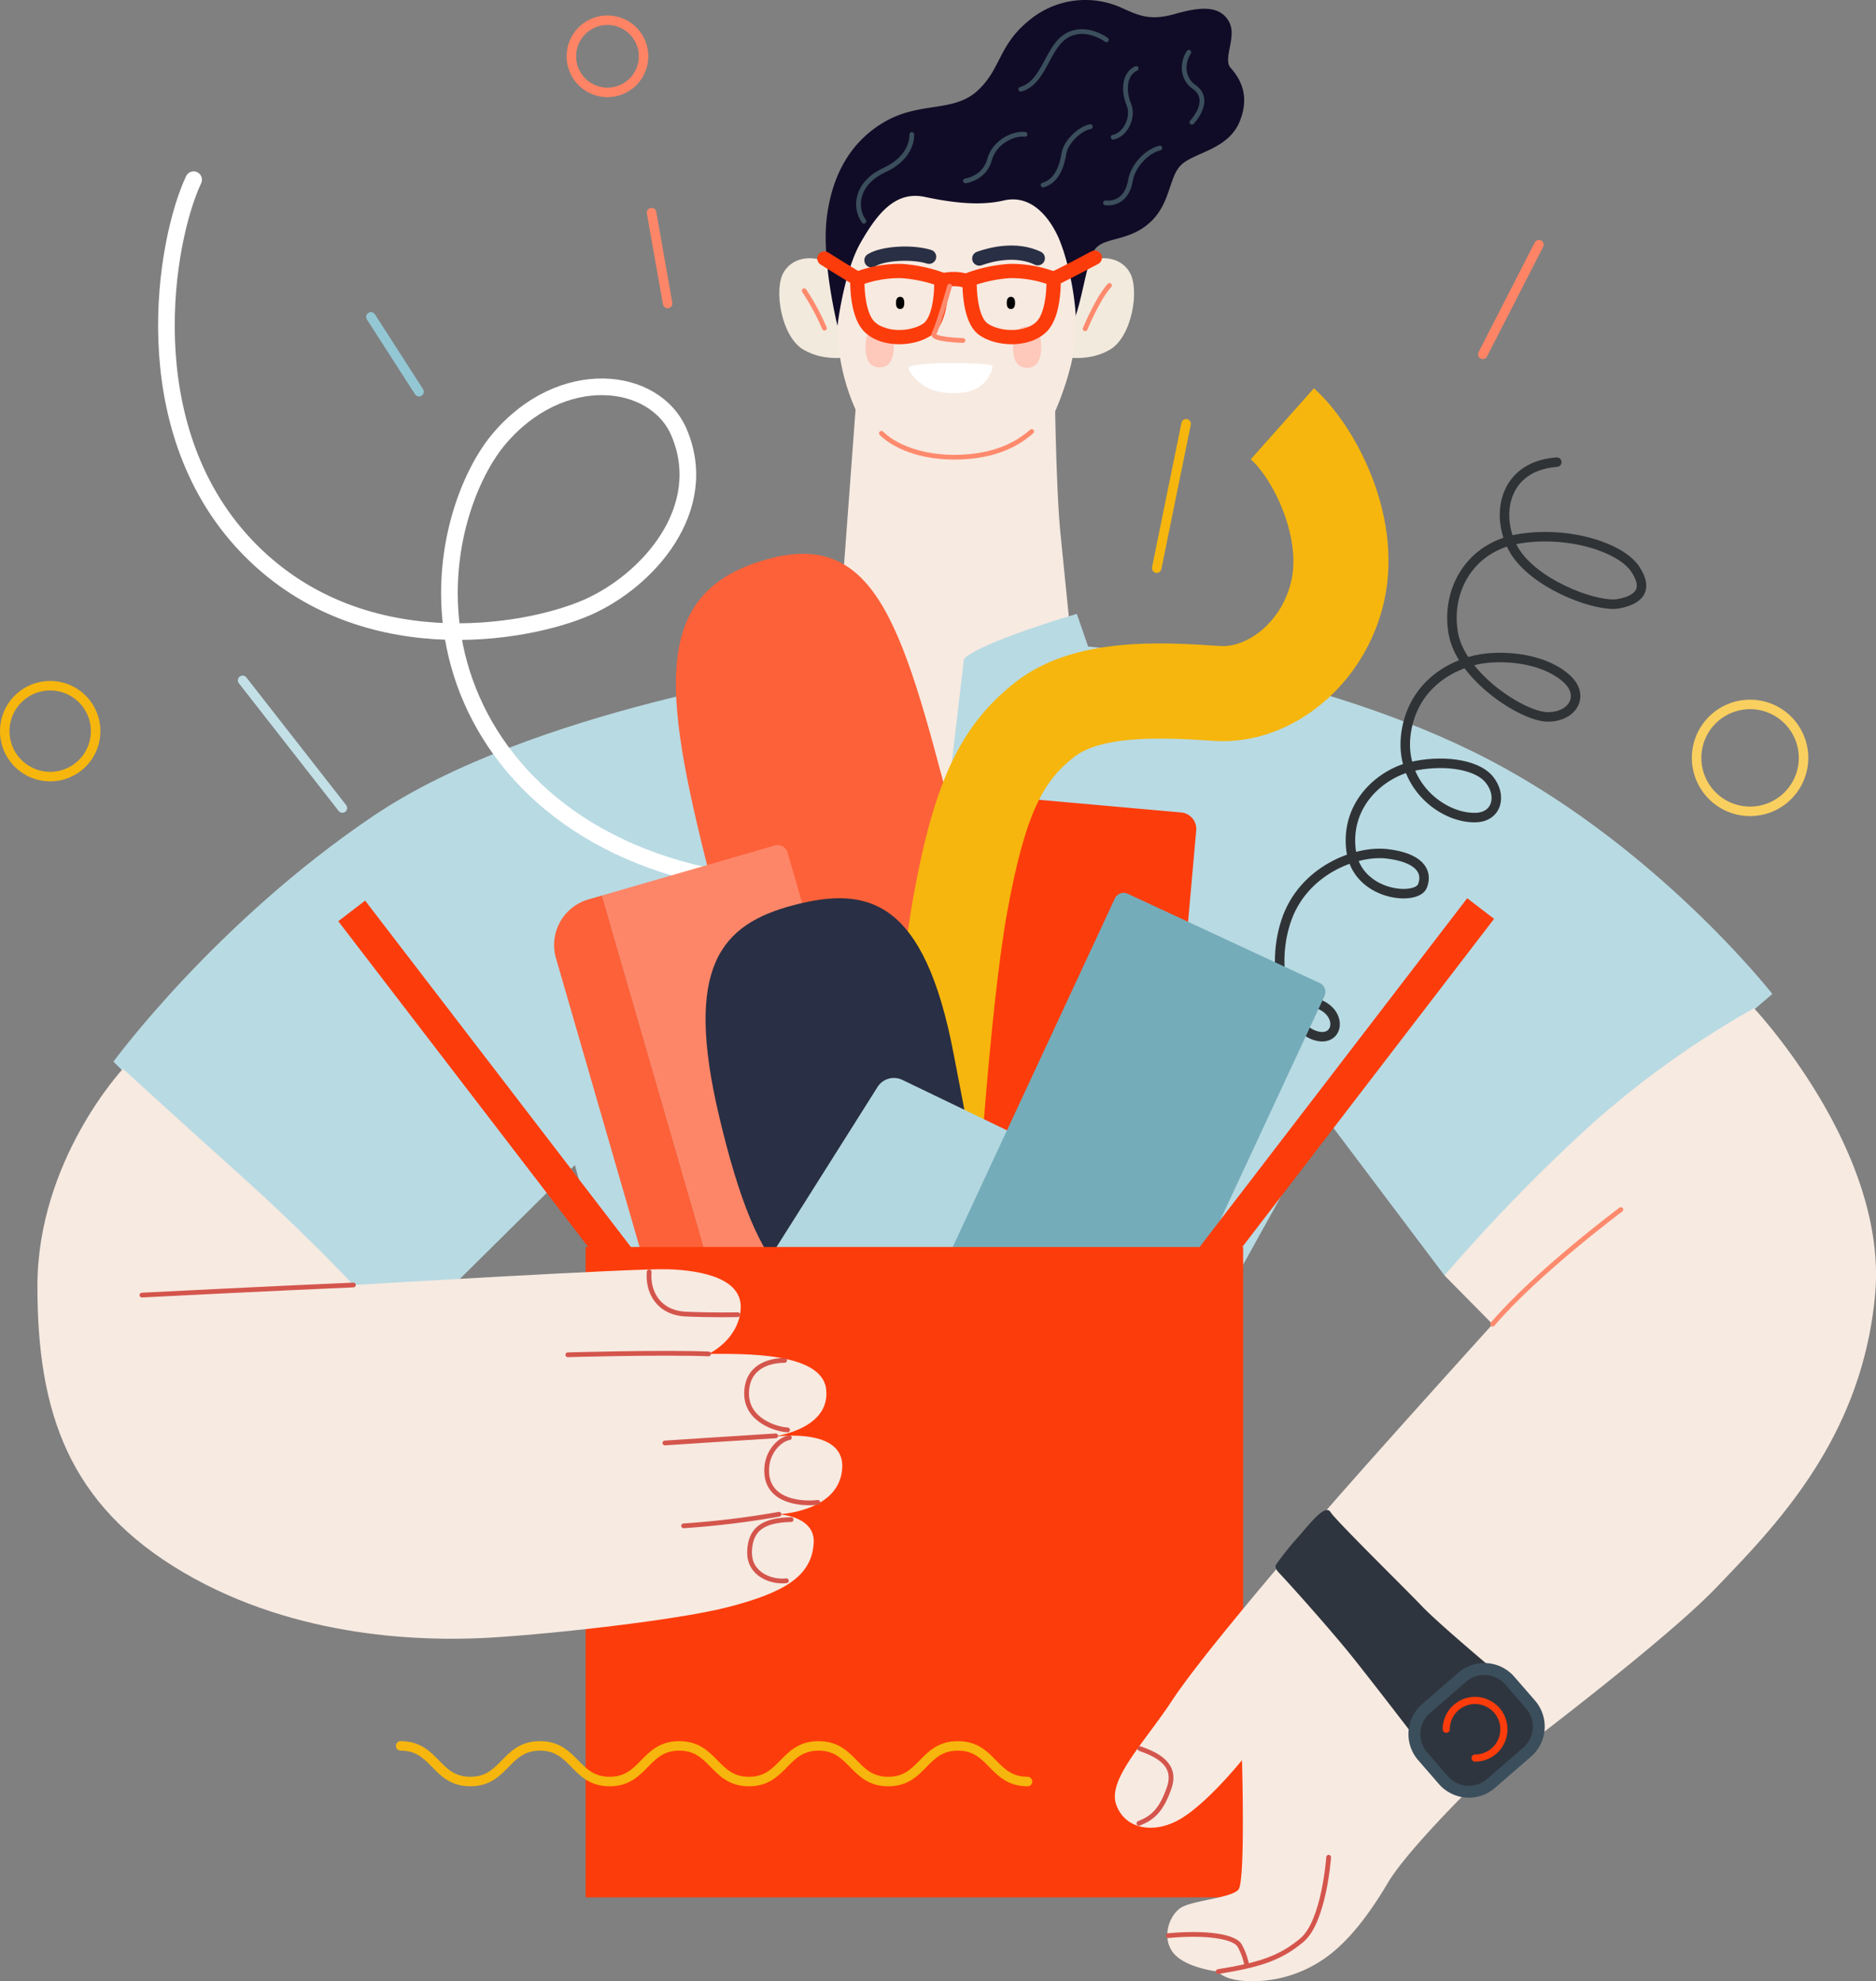 <svg id="Groupe_805" data-name="Groupe 805" xmlns="http://www.w3.org/2000/svg" width="508.606" height="537.151" viewBox="0 0 508.606 537.151"><rect x="0" y="0" width="508.606" height="537.151" fill="#808080" stroke="none"/><defs><clipPath id="clip-path"><rect id="Rectangle_282" data-name="Rectangle 282" width="508.606" height="537.151" fill="none"/></clipPath></defs><g id="Groupe_804" data-name="Groupe 804" clip-path="url(#clip-path)"><path id="Tracé_1820" data-name="Tracé 1820" d="M293.231 71.743c4.187-2.576 10.306-2.576 13.043 2.093s.644 17.391-5.314 20.934-12.882 1.93-12.882 1.93z" fill="#f2eadd"/><path id="Tracé_1821" data-name="Tracé 1821" d="M225.5 71.743c-4.187-2.576-10.306-2.576-13.043 2.093s-.644 17.391 5.314 20.934 12.879 1.93 12.879 1.93z" fill="#f2eadd"/><path id="Tracé_1822" data-name="Tracé 1822" d="M227.048 88.329s-4.348-17.552-2.9-29.307 6.6-20.933 16.142-26.247c9.391-5.231 18.317-2.255 24.758-8.213s5.514-12.185 14.01-19.081A23.8 23.8 0 01304.3 2.22c4.347 1.932 7.447 3.5 14.21 1.57s11.958-2.375 14.534 1.81-1.65 10.226.6 12.8 5.475 7.206 2.415 14.613-11.875 8.253-15.579 11.473-2.9 10.507-8.7 15.821-12.6 3.865-15.016 7.407-3.534 15.786-6.432 20.937-63.284-.322-63.284-.322" fill="#100c27"/><path id="Tracé_1823" data-name="Tracé 1823" d="M227.048 88.329s1.693-14.517 6.28-22.544c4.509-7.89 9.42-14.09 17.391-12.4s15.165 2.42 21.417.966c6.924-1.61 11.755 3.7 14.492 9.34 2.47 5.086 5.717 17.874 4.992 27.535s-5.556 20.29-5.556 20.29.4 22.463 1.369 32.366 5.878 58.212 5.878 58.212l-37.439 31.641-30.6-32.849 6.682-89.853a56.32 56.32 0 01-4.911-22.7" fill="#f7eae1"/><path id="Tracé_1824" data-name="Tracé 1824" d="M246.327 99.612c.962-.651 4.514-1.139 10.729-1.139 5.773 0 11.691.109 11.987.759s-1.332 5.477-5.92 6.778-10.063.326-12.578-1.41-4.366-3.958-4.218-4.988" fill="#fff"/><path id="Tracé_1825" data-name="Tracé 1825" d="M244.037 83.781c-.747 0-1.128-.557-1.128-1.652s.381-1.651 1.128-1.651 1.128.557 1.128 1.651-.381 1.652-1.128 1.652"/><path id="Tracé_1826" data-name="Tracé 1826" d="M274.068 83.781c-.747 0-1.128-.557-1.128-1.652s.381-1.651 1.128-1.651 1.128.557 1.128 1.651-.381 1.652-1.128 1.652"/><path id="Tracé_1827" data-name="Tracé 1827" d="M236.267 70.576c3.059-1.932 10.95-2.415 15.62-.966" fill="none" stroke="#292f44" stroke-linecap="round" stroke-linejoin="round" stroke-width="3.866"/><path id="Tracé_1828" data-name="Tracé 1828" d="M265.494 70.092c3.14-1.126 9.984-2.9 15.861-.08" fill="none" stroke="#292f44" stroke-linecap="round" stroke-linejoin="round" stroke-width="3.866"/><path id="Tracé_1829" data-name="Tracé 1829" d="M234.232 59.987c-2.612-3.509-2.35-10.238 5.583-13.9s7.378-9.632 7.378-9.632" fill="none" stroke="#3b4e5c" stroke-linecap="round" stroke-linejoin="round" stroke-width="1.289"/><path id="Tracé_1830" data-name="Tracé 1830" d="M276.766 24.2c6.522-1.932 7.055-11.541 12.56-14.613 5.193-2.9 10.628 1.207 10.628 1.207" fill="none" stroke="#3b4e5c" stroke-linecap="round" stroke-linejoin="round" stroke-width="1.289"/><path id="Tracé_1831" data-name="Tracé 1831" d="M322.3 14.176c-2.174 3.382-1.395 7.442 1.329 9.3 5.313 3.623-.484 9.662-.484 9.662" fill="none" stroke="#3b4e5c" stroke-linecap="round" stroke-linejoin="round" stroke-width="1.289"/><path id="Tracé_1832" data-name="Tracé 1832" d="M314.446 40.141c-3.5.845-7.263 4.712-7.971 8.816-1.208 7.005-6.763 6.043-6.763 6.043" fill="none" stroke="#3b4e5c" stroke-linecap="round" stroke-linejoin="round" stroke-width="1.289"/><path id="Tracé_1833" data-name="Tracé 1833" d="M282.8 50.165c4.106-1.208 5.193-5.8 5.676-8.695s4.227-6.643 7.126-7.126" fill="none" stroke="#3b4e5c" stroke-linecap="round" stroke-linejoin="round" stroke-width="1.289"/><path id="Tracé_1834" data-name="Tracé 1834" d="M308.031 18.562c-3.571 1.65-3.334 6.609-1.967 9.85s-.838 8.131-4.286 8.793" fill="none" stroke="#3b4e5c" stroke-linecap="round" stroke-linejoin="round" stroke-width="1.289"/><path id="Tracé_1835" data-name="Tracé 1835" d="M277.9 36.428c-2.994-.413-8.324 1.979-9.658 6.945s-6.5 5.676-6.5 5.676" fill="none" stroke="#3b4e5c" stroke-linecap="round" stroke-linejoin="round" stroke-width="1.289"/><path id="Tracé_1836" data-name="Tracé 1836" d="M218.031 78.828a62.444 62.444 0 015.475 10.145" fill="none" stroke="#fe8a6d" stroke-linecap="round" stroke-linejoin="round" stroke-width="1.289"/><path id="Tracé_1837" data-name="Tracé 1837" d="M300.8 77.379c-3.221 3.543-6.6 11.755-6.6 11.755" fill="none" stroke="#fe8a6d" stroke-linecap="round" stroke-linejoin="round" stroke-width="1.289"/><path id="Tracé_1838" data-name="Tracé 1838" d="M238.964 117.475c3.06 3.06 10.306 6.924 21.739 6.441s16.908-5.153 19-6.924" fill="none" stroke="#fe8a6d" stroke-linecap="round" stroke-linejoin="round" stroke-width="1.289"/><path id="Tracé_1839" data-name="Tracé 1839" d="M238.431 99.6c-2.533-.023-3.8-1.922-3.771-5.631s1.34-5.585 3.873-5.562 3.8 1.922 3.77 5.631-1.339 5.585-3.872 5.562" fill="#fec8bb"/><path id="Tracé_1840" data-name="Tracé 1840" d="M278.406 99.722c-2.533-.023-3.8-1.922-3.771-5.631s1.34-5.585 3.873-5.562 3.8 1.922 3.77 5.631-1.339 5.585-3.872 5.562" fill="#fec8bb"/><path id="Tracé_1841" data-name="Tracé 1841" d="M232.443 75.588a32.021 32.021 0 0111.835-2.113 39.055 39.055 0 0110.93 2.294s.423 10.749-3.864 13.587-12.017 2.838-15.64-.785-3.261-12.983-3.261-12.983z" fill="none" stroke="#fd3c0b" stroke-linecap="round" stroke-linejoin="round" stroke-width="3.866"/><path id="Tracé_1842" data-name="Tracé 1842" d="M285.644 75.588a32.024 32.024 0 00-11.836-2.113 39.054 39.054 0 00-10.929 2.294s-.423 10.749 3.864 13.587 12.017 2.838 15.64-.785 3.261-12.983 3.261-12.983z" fill="none" stroke="#fd3c0b" stroke-linecap="round" stroke-linejoin="round" stroke-width="3.866"/><path id="Tracé_1843" data-name="Tracé 1843" d="M255.148 76.252c1.812-.966 6.34-.725 7.609.362" fill="none" stroke="#fd3c0b" stroke-linecap="round" stroke-linejoin="round" stroke-width="3.866"/><path id="Tracé_1844" data-name="Tracé 1844" d="M285.644 75.588c2.474-1.087 11.17-5.737 11.17-5.737" fill="none" stroke="#fd3c0b" stroke-linecap="round" stroke-linejoin="round" stroke-width="3.866"/><path id="Tracé_1845" data-name="Tracé 1845" d="M232.443 75.588c-2.476-1.449-8.937-5.495-8.937-5.495" fill="none" stroke="#fd3c0b" stroke-linecap="round" stroke-linejoin="round" stroke-width="3.866"/><path id="Tracé_1846" data-name="Tracé 1846" d="M257.442 77.58c-.845 3.14-3.382 11.352-4.227 12.922s7.85 1.812 7.85 1.812" fill="none" stroke="#fe8a6d" stroke-linecap="round" stroke-linejoin="round" stroke-width="1.289"/><path id="Tracé_1847" data-name="Tracé 1847" d="M291.942 166.427s-26.408 7.729-30.6 12.238l-5.8 49.274s-9.984-48.63-11.272-50.562-19-8.7-19-8.7l-5.153 12.883s-75.844 10.627-118.838 39.612-70.53 66.665-70.53 66.665l76.81 75.844 48.308-47.825 14.009 52.656 157.492-8.212 31.883-57.487 32.367 42.994 88.887-76.327s-32.85-42.028-81.158-65.7S295 175.284 295 175.284z" fill="#b8dae3"/><path id="Tracé_1848" data-name="Tracé 1848" d="M257.87 220.176c13.59 52.3 26.909 119.254-9.435 118.968-21.165-.167-41.3-45.087-54.887-97.386s-17.319-79.4 11.359-89.179c31.884-10.87 39.373 15.3 52.963 67.6" fill="#fd6139"/><path id="Tracé_1849" data-name="Tracé 1849" d="M52.495 48.716C44.766 65.141 36.07 115.381 66.5 147.748s76.327 24.154 92.752 16.908 33.614-26.637 24.879-47.342c-6.522-15.459-32.125-18.357-49.033 1.932-8.753 10.5-17.874 34.782-10.628 60.868s29.951 50.241 70.047 57.97" fill="none" stroke="#fff" stroke-linecap="round" stroke-linejoin="round" stroke-width="4.51"/><path id="Tracé_1850" data-name="Tracé 1850" d="M244.789 339.2l-49.512 14.329-32.053-110.75 46.825-13.552a2.8 2.8 0 013.466 1.911z" fill="#fe8668"/><path id="Tracé_1851" data-name="Tracé 1851" d="M179.21 358.181l16.067-4.65-32.053-110.75-3.71 1.073a12.864 12.864 0 00-8.78 15.933z" fill="#fd6139"/><path id="Tracé_1852" data-name="Tracé 1852" d="M309.881 336.4l-46.872-4.178a4.489 4.489 0 01-4.073-4.871l9.553-107.179a4.49 4.49 0 014.871-4.073l46.872 4.178a4.49 4.49 0 014.074 4.871l-9.554 107.179a4.49 4.49 0 01-4.871 4.073" fill="#fd3c0b"/><path id="Tracé_1853" data-name="Tracé 1853" d="M264.549 334.647l-25.727-1.505c.147-2.5 3.649-61.659 8.881-90.44 5.656-31.1 12.877-46.218 27.6-57.754 15.875-12.443 39.723-10.851 55.5-9.8 7.441.5 17-6.66 19.376-18.1 2.424-11.682-4.944-27.061-11.081-32.517l17.121-19.261c10.877 9.668 24.022 33.749 19.193 57.015-4.783 23.045-25.126 39.981-46.323 38.58-11.14-.743-29.784-1.987-37.892 4.369s-13.143 14.61-18.137 42.082c-4.956 27.255-8.475 86.736-8.51 87.334" fill="#f6b60d"/><path id="Tracé_1854" data-name="Tracé 1854" d="M258.529 285.667c7.113 37.291 14.251 63.043-21.014 66.907-20.537 2.25-31.631-3.881-42.511-49.758-9.662-40.738.341-52.263 20.337-57.461s35.217-1.473 43.188 40.312" fill="#292f44"/><path id="Tracé_1856" data-name="Tracé 1856" d="M207.886 342.268l30.027-47.568a5.25 5.25 0 016.72-1.926l71.637 34.534a5.249 5.249 0 012.327 7.248l-8.62 15.763z" fill="#b2d7e0"/><path id="Tracé_1857" data-name="Tracé 1857" d="M324.792 341.947c-.966-9.018-14.814-30.676-2.254-55.313 8.912-17.481 27.7-17.069 34.781-14.492s5.556 11.03-1.207 8.454-12-16.908-7.488-30.757 19-19.323 27.375-18.357 11.272 4.509 9.661 8.7-17.954 2.737-19.4-9.823 8.213-20.531 16.184-22.463 17.632-.966 21.255 3.381 2.192 10.234-3.623 10.387c-9.178.241-21.014-9.18-18.84-23.189s14.251-19.323 21.98-20.047 16.425.965 21.5 5.555 1.691 10.387-5.072 10.387-23.429-10.87-25.6-22.464 4.347-23.672 17.874-25.845 27.535 2.416 31.4 8.213.725 8.454-4.589 9.42-20.531-4.348-27.053-12.8-5.555-24.4 10.386-25.6" fill="none" stroke="#303336" stroke-linecap="round" stroke-linejoin="round" stroke-width="2.577"/><path id="Tracé_1858" data-name="Tracé 1858" d="M308.639 372.239l-52.052-24.211a2.643 2.643 0 01-1.281-3.511l46.94-100.917a2.641 2.641 0 013.51-1.281l52.052 24.211a2.644 2.644 0 011.282 3.511l-46.94 100.916a2.642 2.642 0 01-3.511 1.282" fill="#75acba"/><path id="Tracé_1859" data-name="Tracé 1859" d="M405.059 249.117l-7.282-5.587-72.544 94.552H171.042l-72.049-93.908-7.282 5.587 67.763 88.321h-.7v176.324H337.03V338.082h-.23z" fill="#fd3c0b"/><path id="Tracé_1860" data-name="Tracé 1860" d="M108.632 473.345c9.441 0 9.441 9.662 18.883 9.662s9.441-9.662 18.881-9.662 9.44 9.662 18.88 9.662 9.441-9.662 18.883-9.662 9.441 9.662 18.882 9.662 9.442-9.662 18.883-9.662 9.442 9.662 18.883 9.662 9.443-9.662 18.885-9.662 9.443 9.662 18.886 9.662" fill="none" stroke="#f6b60d" stroke-linecap="round" stroke-linejoin="round" stroke-width="2.577"/><path id="Tracé_1861" data-name="Tracé 1861" d="M33.333 289.774s-23.188 24.8-23.188 58.936 8.373 59.258 39.613 77.615 66.262 18.438 80.755 17.793 52.253-4.589 67.068-8.453 22.543-8.213 23.026-17.391c.306-5.8-5.877-7.408-9.42-7.73 0 0 16.506-.644 17.15-12.56s-20.531-8.212-20.531-8.212 17.391-1.449 16.183-13.043c-1.07-10.271-22.866-9.662-31.883-9.662 0 0 8.051-3.7 8.695-12.077s-10.547-10.547-19.565-10.869-85.425 4.267-85.425 4.267-12.56-13.526-31.561-30.6-30.917-28.019-30.917-28.019" fill="#f7eae1"/><path id="Tracé_1862" data-name="Tracé 1862" d="M192.106 367.067c-13.285-.483-38.163.242-38.163.242" fill="none" stroke="#d4554c" stroke-linecap="round" stroke-linejoin="round" stroke-width="1.289"/><path id="Tracé_1863" data-name="Tracé 1863" d="M210.3 389.288c-11.835.725-30.032 1.932-30.032 1.932" fill="none" stroke="#d4554c" stroke-linecap="round" stroke-linejoin="round" stroke-width="1.289"/><path id="Tracé_1864" data-name="Tracé 1864" d="M211.187 410.544a239.841 239.841 0 01-25.845 3.14" fill="none" stroke="#d4554c" stroke-linecap="round" stroke-linejoin="round" stroke-width="1.289"/><path id="Tracé_1865" data-name="Tracé 1865" d="M176 344.845c-.483 5.475 2.576 11.111 9.984 11.433s14.009.161 14.009.161" fill="none" stroke="#d4554c" stroke-linecap="round" stroke-linejoin="round" stroke-width="1.289"/><path id="Tracé_1866" data-name="Tracé 1866" d="M212.717 368.838c-4.348 0-10.306 1.771-10.306 9.018s8.052 9.661 11.111 9.822" fill="none" stroke="#d4554c" stroke-linecap="round" stroke-linejoin="round" stroke-width="1.289"/><path id="Tracé_1867" data-name="Tracé 1867" d="M214.005 389.771c-2.738.484-6.587 4.207-6.119 9.824.644 7.729 9.823 8.212 13.848 7.729" fill="none" stroke="#d4554c" stroke-linecap="round" stroke-linejoin="round" stroke-width="1.289"/><path id="Tracé_1868" data-name="Tracé 1868" d="M214.488 411.993c-7.407.161-11.111 2.415-11.272 8.695s6.119 8.374 9.984 7.891" fill="none" stroke="#d4554c" stroke-linecap="round" stroke-linejoin="round" stroke-width="1.289"/><path id="Tracé_1869" data-name="Tracé 1869" d="M95.811 348.388c-19.162.8-57.326 2.737-57.326 2.737" fill="none" stroke="#d4554c" stroke-linecap="round" stroke-linejoin="round" stroke-width="1.289"/><path id="Tracé_1870" data-name="Tracé 1870" d="M391.618 345.811a474.532 474.532 0 0140.1-41.223 253.565 253.565 0 0143.8-31.239s36.392 38.646 32.85 77.615-27.053 62.8-43.156 79.547-66.021 53.783-66.021 53.783-17.713 17.391-22.866 26.087-10.949 16.424-17.713 20.933a34.239 34.239 0 01-20.611 5.8c-6.441-.322-7.729-2.576-7.729-2.576s-9.018-.966-12.238-5.153-.967-10.306 2.254-12.238 13.526-2.577 15.459-4.831.966-35.1.966-35.1-9.018 11.272-16.425 15.781-15.459 2.9-17.713-3.865 7.729-16.747 15.137-28.019 28.34-35.748 39.29-48.63 47.664-53.461 47.664-53.461z" fill="#f7eae1"/><path id="Tracé_1871" data-name="Tracé 1871" d="M404.661 359.015c12.077-14.17 34.782-31.078 34.782-31.078" fill="none" stroke="#fe8a6d" stroke-linecap="round" stroke-linejoin="round" stroke-width="1.289"/><path id="Tracé_1872" data-name="Tracé 1872" d="M309.011 474.069c4.831 1.691 10.145 4.348 7.971 10.628s-4.589 8.212-8.213 9.661" fill="none" stroke="#d4554c" stroke-linecap="round" stroke-linejoin="round" stroke-width="1.289"/><path id="Tracé_1873" data-name="Tracé 1873" d="M330.267 534.535c10.869-1.771 16.666-3.462 22.7-8.534s7.246-22.464 7.246-22.464" fill="none" stroke="#d4554c" stroke-linecap="round" stroke-linejoin="round" stroke-width="1.289"/><path id="Tracé_1874" data-name="Tracé 1874" d="M316.741 524.793c10.386-.966 17.874.242 19.323 2.657a17.337 17.337 0 011.936 5.314" fill="none" stroke="#d4554c" stroke-linecap="round" stroke-linejoin="round" stroke-width="1.289"/><path id="Tracé_1875" data-name="Tracé 1875" d="M346.793 426.472c-.58-.609-1.309-1.594-.826-2.281a79.211 79.211 0 015.555-7.005c3.06-3.382 7.649-9.662 9.179-7.246s20.289 20.772 24.637 25.362 18.6 16.545 18.6 16.545l-20.048 19.565s-10.266-13.406-16.787-21.618c-5.527-6.96-16.812-19.65-20.309-23.322" fill="#2f353e"/><path id="Tracé_1876" data-name="Tracé 1876" d="M414.021 475.021l-9.791 8.507a9.155 9.155 0 01-12.915-.907l-5.61-6.456a9.156 9.156 0 01.907-12.916l9.79-8.506a9.154 9.154 0 0112.915.906l5.61 6.457a9.154 9.154 0 01-.906 12.915" fill="#2f353e"/><path id="Rectangle_280" data-name="Rectangle 280" d="M386.612 463.248l9.792-8.507a9.158 9.158 0 0112.919.906l5.61 6.456a9.158 9.158 0 01-.907 12.92l-9.792 8.507a9.157 9.157 0 01-12.918-.906l-5.61-6.458a9.157 9.157 0 01.906-12.918z" fill="none" stroke="#3b4e5c" stroke-linecap="round" stroke-linejoin="round" stroke-width="3.222"/><path id="Tracé_1877" data-name="Tracé 1877" d="M392.1 468.836a7.81 7.81 0 117.81 7.81" fill="none" stroke="#fd3c0b" stroke-linecap="round" stroke-linejoin="round" stroke-width="1.933"/><path id="Tracé_1878" data-name="Tracé 1878" d="M488.959 205.476a14.493 14.493 0 11-14.492-14.492 14.492 14.492 0 0114.492 14.492z" fill="none" stroke="#f9cf5f" stroke-linecap="round" stroke-linejoin="round" stroke-width="2.577"/><path id="Tracé_1879" data-name="Tracé 1879" d="M174.473 15.263a9.783 9.783 0 11-9.782-9.782 9.782 9.782 0 019.782 9.782z" fill="none" stroke="#fe8465" stroke-linecap="round" stroke-linejoin="round" stroke-width="2.577"/><path id="Tracé_1880" data-name="Tracé 1880" d="M25.926 198.23a12.319 12.319 0 11-12.319-12.319 12.319 12.319 0 0112.319 12.319z" fill="none" stroke="#f6b60d" stroke-linecap="round" stroke-linejoin="round" stroke-width="2.577"/><line id="Ligne_171" data-name="Ligne 171" x2="27.044" y2="34.606" transform="translate(65.78 184.462)" fill="none" stroke="#c3e0e7" stroke-linecap="round" stroke-linejoin="round" stroke-width="2.577"/><line id="Ligne_172" data-name="Ligne 172" x2="13.043" y2="20.289" transform="translate(100.562 85.913)" fill="none" stroke="#94c7d4" stroke-linecap="round" stroke-linejoin="round" stroke-width="2.577"/><line id="Ligne_173" data-name="Ligne 173" x2="4.348" y2="24.637" transform="translate(176.647 57.653)" fill="none" stroke="#fe8668" stroke-linecap="round" stroke-linejoin="round" stroke-width="2.577"/><line id="Ligne_174" data-name="Ligne 174" x1="7.971" y2="39.13" transform="translate(313.6 114.898)" fill="none" stroke="#f6b60d" stroke-linecap="round" stroke-linejoin="round" stroke-width="2.577"/><line id="Ligne_175" data-name="Ligne 175" x1="15.217" y2="29.709" transform="translate(402.004 66.349)" fill="none" stroke="#fe8465" stroke-linecap="round" stroke-linejoin="round" stroke-width="2.577"/></g></svg>